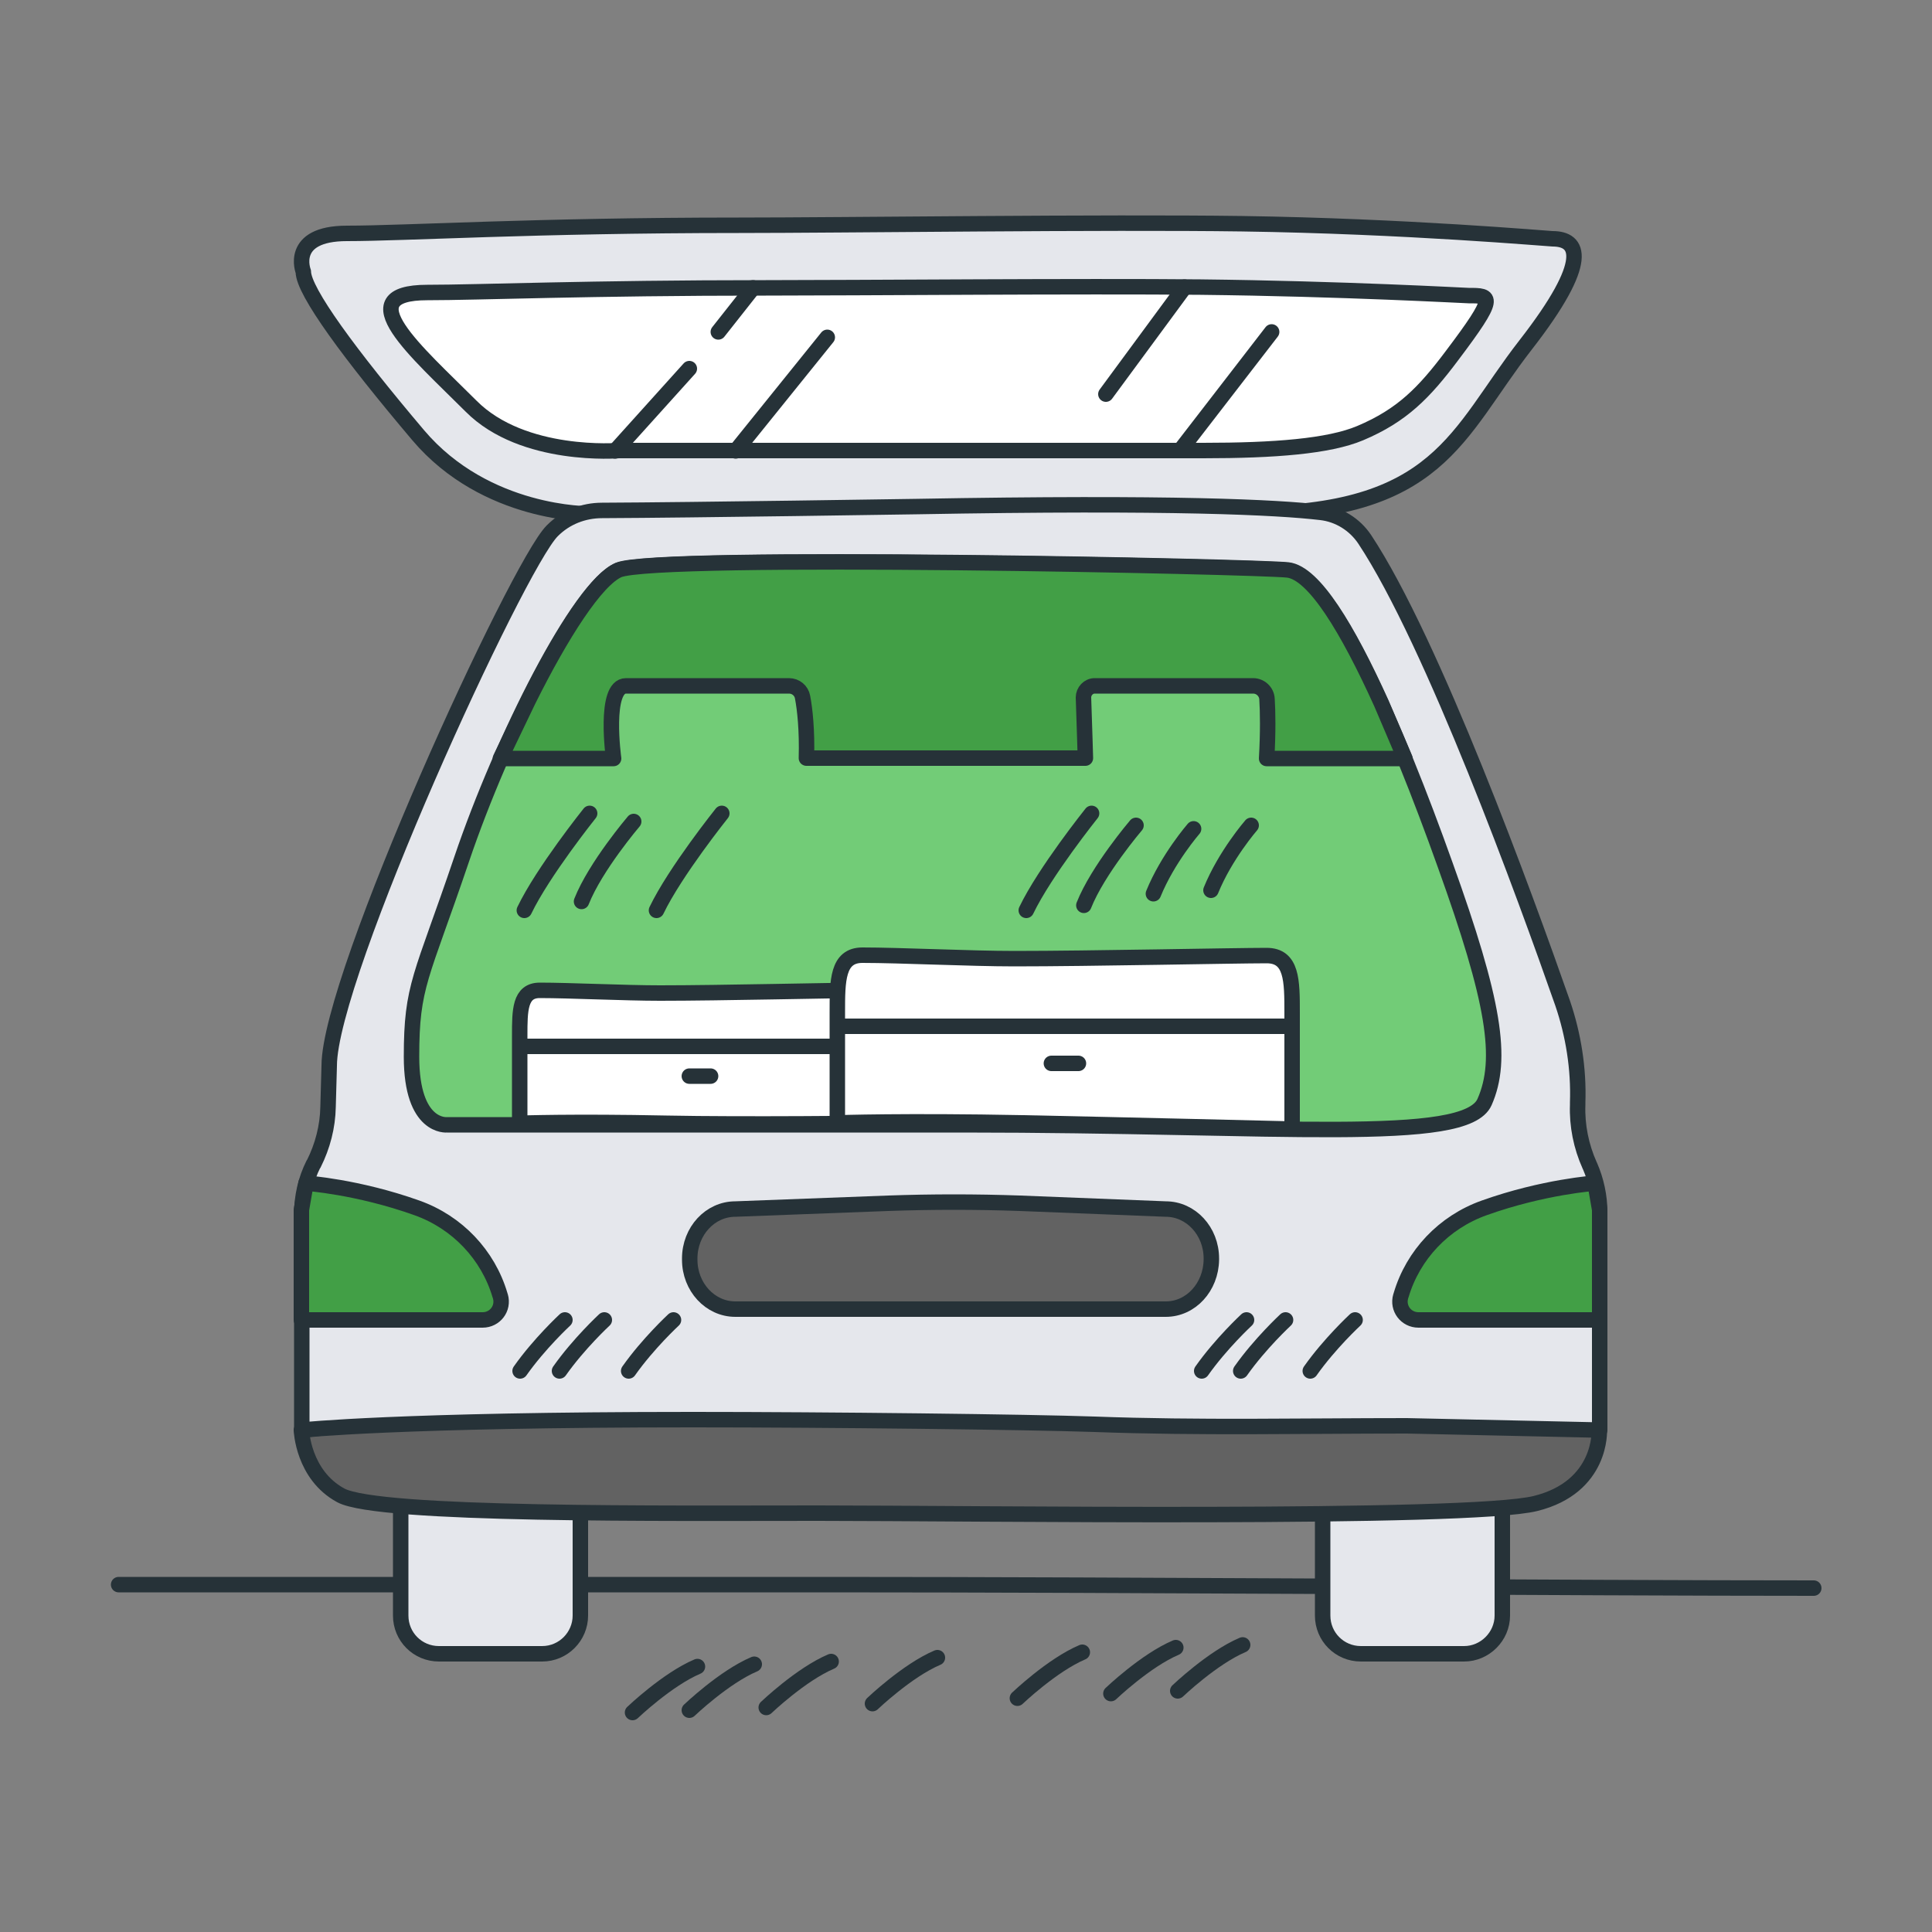 <?xml version="1.0" encoding="UTF-8"?> <svg xmlns="http://www.w3.org/2000/svg" xmlns:xlink="http://www.w3.org/1999/xlink" version="1.1" id="Слой_1" x="0px" y="0px" viewBox="0 0 500 500" xml:space="preserve"><rect x="0" y="0" width="500" height="500" fill="#808080" stroke="none"/> <g> <path fill="none" stroke="#263238" stroke-width="4" stroke-linecap="round" stroke-linejoin="round" stroke-miterlimit="10" d=" M30.7,410.1c0,0,125.5,0,183.5,0c79.8,0,193.9,0.9,255.2,0.9"></path> <g> <path fill="#E5E7EC" stroke="#263238" stroke-width="4" stroke-linejoin="round" stroke-miterlimit="10" d="M78.5,70.3 c0,0-3.9-9.9,11.3-9.9s48.5-2.1,101.4-2.1c26.4,0,95-0.9,130.2-0.4c42.3,0.6,79.6,3.9,80.4,3.9c6.8,0,10.2,5.4-7,27.5 c-17.9,23-22.2,43.7-72.5,43.7s-169.7,0-169.7,0s-26.8,0.4-44.4-20.4S78.5,75.4,78.5,70.3z"></path> <path fill="#E5E7EC" stroke="#263238" stroke-width="4" stroke-linejoin="round" stroke-miterlimit="10" d="M140.3,428h-26.7 c-5.5,0-9.9-4.4-9.9-9.9v-32.4h46.5v32.4C150.2,423.5,145.8,428,140.3,428z"></path> <path fill="#E5E7EC" stroke="#263238" stroke-width="4" stroke-linejoin="round" stroke-miterlimit="10" d="M378.9,428h-26.7 c-5.5,0-9.9-4.4-9.9-9.9v-32.4h46.5v32.4C388.8,423.5,384.3,428,378.9,428z"></path> <path fill="#626262" stroke="#263238" stroke-width="4" stroke-linejoin="round" stroke-miterlimit="10" d="M78,370.1 c0,0,0.4,11.6,10.2,16.9s84.5,4.6,123.6,4.6s168.3,1.8,185.6-2.5s16.5-19,16.5-19S224.2,354.6,78,370.1z"></path> <path fill="#E5E7EC" stroke="#263238" stroke-width="4" stroke-linejoin="round" stroke-miterlimit="10" d="M237.2,131.1 c0,0-57.8,0.9-81.4,1c-4.8,0-9.4,1.8-12.8,5.2c0,0-0.1,0.1-0.1,0.1c-9,9-57.7,115.1-57.7,138.4l-0.3,10.7 c-0.1,5.1-1.4,10.1-3.7,14.7l-0.1,0.1c-2,4-3,8.4-3,12.9v55.9c0,0,25-2.7,101.1-2.7c35.5,0,86.8,0.6,104.1,1.2 c26.9,1,53.9,0.4,80.8,0.4l49.9,1.1v-56.4c0-4.1-0.9-8.2-2.5-11.9l-0.1-0.2c-2.2-4.9-3.3-10.3-3.1-15.7l0-0.6 c0.3-8.7-1.1-17.5-3.9-25.7c-9.7-27.7-33.6-93.4-51.2-120c-2.6-3.9-6.8-6.5-11.4-7C330.7,131.3,303.7,129.9,237.2,131.1z"></path> <path fill="#72CC77" stroke="#263238" stroke-width="4" stroke-linejoin="round" stroke-miterlimit="10" d="M115.7,291.1 c0,0-9.2,1-9.2-17.6c0-18.6,2.5-20.2,13-51.2s30.3-70.4,40.5-74.7s165.4-0.9,173.2,0c11.3,1.3,28.2,40.9,40.8,76.2 c12.7,35.3,15.1,50.3,10.2,61.4c-4.9,11.1-53.2,5.9-134.9,5.9S115.7,291.1,115.7,291.1z"></path> <path fill="#429F46" stroke="#263238" stroke-width="4" stroke-linejoin="round" stroke-miterlimit="10" d="M79.2,306.2 c0,0,13.3,0.9,28.7,6.4c10.4,3.7,18.4,12.1,21.5,22.6c0,0.1,0.1,0.2,0.1,0.3c0.9,3.1-1.4,6.1-4.6,6.1H78l0-28.5L79.2,306.2z"></path> <path fill="#429F46" stroke="#263238" stroke-width="4" stroke-linejoin="round" stroke-miterlimit="10" d="M412.8,306.2 c0,0-13.3,0.9-28.7,6.4c-10.4,3.7-18.4,12.1-21.5,22.6c0,0.1-0.1,0.2-0.1,0.3c-0.9,3.1,1.4,6.1,4.6,6.1H414l0-28.5L412.8,306.2z"></path> <path fill="#626262" stroke="#263238" stroke-width="4" stroke-linejoin="round" stroke-miterlimit="10" d="M301.7,338.8h-54.3 h-57.1c-6.5,0-11.8-5.7-11.8-12.8v-0.3c0-7.1,5.3-12.8,11.8-12.8l39.6-1.5c11.3-0.4,22.6-0.4,34,0l37.8,1.5 c6.5,0,11.8,5.7,11.8,12.8v0.3C313.4,333.1,308.2,338.8,301.7,338.8z"></path> <path fill="#429F46" stroke="#263238" stroke-width="4" stroke-linejoin="round" stroke-miterlimit="10" d="M136.7,181.3 c8.6-17.3,17.6-31.3,23.4-33.8c10.2-4.2,165.4-0.9,173.2,0c6.8,0.8,15.5,15.3,24.2,34.5l6.1,14.3h-35.8c0.4-6.9,0.3-12.2,0.1-15.4 c-0.1-1.9-1.7-3.4-3.6-3.4h-41c-1.6,0-2.9,1.4-2.9,3c0.3,8.6,0.5,15.7,0.5,15.7h-72.2c0.2-7.2-0.4-12.7-1-15.8 c-0.3-1.7-1.8-2.9-3.5-2.9h-42.2c-5.8,0-3.2,18.8-3.2,18.8h-29.3L136.7,181.3z"></path> <path fill="#FFFFFF" stroke="#263238" stroke-width="4" stroke-linejoin="round" stroke-miterlimit="10" d="M227.7,290.7 c0,0-35.5,0.4-55.2,0c-24.2-0.5-38,0-38,0V268c0-6.5,0-11.7,5.2-11.7c7.7,0,22,0.7,31.1,0.7c15.6,0,45-0.7,51.6-0.7 c5.2,0,5.2,5.2,5.2,11.7V290.7z"></path> <path fill="none" stroke="#263238" stroke-width="4" stroke-linecap="round" stroke-linejoin="round" stroke-miterlimit="10" d=" M134.6,270.8c0,0,12.2,0,29.6,0s63.5,0,63.5,0"></path> <line fill="none" stroke="#263238" stroke-width="4" stroke-linecap="round" stroke-linejoin="round" stroke-miterlimit="10" x1="178.4" y1="278.5" x2="183.9" y2="278.5"></line> <path fill="#FFFFFF" stroke="#263238" stroke-width="4" stroke-linejoin="round" stroke-miterlimit="10" d="M334.4,292.2 c0,0-44.8-1.1-69.7-1.6c-30.5-0.6-48,0-48,0V262c0-8.2,0-14.8,6.5-14.8c9.7,0,27.9,0.9,39.3,0.9c19.7,0,56.9-0.8,65.3-0.8 c6.6,0,6.6,6.5,6.6,14.8V292.2z"></path> <path fill="none" stroke="#263238" stroke-width="4" stroke-linejoin="round" stroke-miterlimit="10" d="M216.8,265.6 c0,0,15.4,0,37.5,0s80.2,0,80.2,0"></path> <line fill="none" stroke="#263238" stroke-width="4" stroke-linecap="round" stroke-linejoin="round" stroke-miterlimit="10" x1="272.1" y1="275.2" x2="279.1" y2="275.2"></line> <g> <path fill="none" stroke="#263238" stroke-width="4" stroke-linecap="round" stroke-linejoin="round" stroke-miterlimit="10" d=" M146.2,341.6c0,0-6.6,6.1-11.6,13.2"></path> <path fill="none" stroke="#263238" stroke-width="4" stroke-linecap="round" stroke-linejoin="round" stroke-miterlimit="10" d=" M156.4,341.6c0,0-6.6,6.1-11.6,13.2"></path> <path fill="none" stroke="#263238" stroke-width="4" stroke-linecap="round" stroke-linejoin="round" stroke-miterlimit="10" d=" M174.3,341.6c0,0-6.6,6.1-11.6,13.2"></path> </g> <g> <path fill="none" stroke="#263238" stroke-width="4" stroke-linecap="round" stroke-linejoin="round" stroke-miterlimit="10" d=" M322.6,341.6c0,0-6.6,6.1-11.6,13.2"></path> <path fill="none" stroke="#263238" stroke-width="4" stroke-linecap="round" stroke-linejoin="round" stroke-miterlimit="10" d=" M332.7,341.6c0,0-6.6,6.1-11.6,13.2"></path> <path fill="none" stroke="#263238" stroke-width="4" stroke-linecap="round" stroke-linejoin="round" stroke-miterlimit="10" d=" M350.7,341.6c0,0-6.6,6.1-11.6,13.2"></path> </g> <path fill="none" stroke="#263238" stroke-width="4" stroke-linecap="round" stroke-linejoin="round" stroke-miterlimit="10" d=" M152.6,210.5c0,0-12.1,15.1-16.9,25.1"></path> <path fill="none" stroke="#263238" stroke-width="4" stroke-linecap="round" stroke-linejoin="round" stroke-miterlimit="10" d=" M164,212.6c0,0-9.9,11.6-13.5,20.7"></path> <path fill="none" stroke="#263238" stroke-width="4" stroke-linecap="round" stroke-linejoin="round" stroke-miterlimit="10" d=" M186.8,210.5c0,0-12.1,15.1-16.9,25.1"></path> <path fill="none" stroke="#263238" stroke-width="4" stroke-linecap="round" stroke-linejoin="round" stroke-miterlimit="10" d=" M282.5,210.5c0,0-12.1,15.1-16.9,25.1"></path> <path fill="none" stroke="#263238" stroke-width="4" stroke-linecap="round" stroke-linejoin="round" stroke-miterlimit="10" d=" M294,213.6c0,0-9.9,11.6-13.5,20.7"></path> <path fill="none" stroke="#263238" stroke-width="4" stroke-linecap="round" stroke-linejoin="round" stroke-miterlimit="10" d=" M308.9,214.5c0,0-6.7,7.7-10.4,16.8"></path> <path fill="none" stroke="#263238" stroke-width="4" stroke-linecap="round" stroke-linejoin="round" stroke-miterlimit="10" d=" M323.8,213.6c0,0-6.7,7.7-10.4,16.8"></path> <path fill="#FFFFFF" stroke="#263238" stroke-width="4" stroke-linejoin="round" stroke-miterlimit="10" d="M110.6,75.7 c13.1,0,41.9-1.2,87.6-1.2c22.8,0,82.1-0.5,112.5-0.2c36.5,0.4,68.8,2.2,69.4,2.2c5.9,0,7.4,0-4.3,15.5 c-7.2,9.6-12.9,15.5-23.8,20.1c-8.1,3.4-22.1,4.5-40.7,4.5c-43.5,0-151.1,0-151.1,0s-24.8,2.1-38.3-11.5 C107.9,91.1,89.8,75.7,110.6,75.7z"></path> <line fill="none" stroke="#263238" stroke-width="4" stroke-linecap="round" stroke-linejoin="round" stroke-miterlimit="10" x1="159.2" y1="116.7" x2="178.4" y2="95.4"></line> <line fill="none" stroke="#263238" stroke-width="4" stroke-linecap="round" stroke-linejoin="round" stroke-miterlimit="10" x1="194.9" y1="74.5" x2="185.9" y2="85.9"></line> <line fill="none" stroke="#263238" stroke-width="4" stroke-linecap="round" stroke-linejoin="round" stroke-miterlimit="10" x1="190.4" y1="116.7" x2="214.1" y2="87.3"></line> <line fill="none" stroke="#263238" stroke-width="4" stroke-linecap="round" stroke-linejoin="round" stroke-miterlimit="10" x1="306.6" y1="74.3" x2="286.2" y2="102"></line> <line fill="none" stroke="#263238" stroke-width="4" stroke-linecap="round" stroke-linejoin="round" stroke-miterlimit="10" x1="305.4" y1="116.6" x2="329.1" y2="85.9"></line> </g> <g> <path fill="none" stroke="#263238" stroke-width="4" stroke-linecap="round" stroke-linejoin="round" stroke-miterlimit="10" d=" M163.7,443.2c0,0,9-8.6,16.8-11.9"></path> <path fill="none" stroke="#263238" stroke-width="4" stroke-linecap="round" stroke-linejoin="round" stroke-miterlimit="10" d=" M178.4,442.6c0,0,9-8.6,16.8-11.9"></path> <path fill="none" stroke="#263238" stroke-width="4" stroke-linecap="round" stroke-linejoin="round" stroke-miterlimit="10" d=" M225.8,440.9c0,0,9-8.6,16.8-11.9"></path> <path fill="none" stroke="#263238" stroke-width="4" stroke-linecap="round" stroke-linejoin="round" stroke-miterlimit="10" d=" M263.3,439.5c0,0,9-8.6,16.8-11.9"></path> <path fill="none" stroke="#263238" stroke-width="4" stroke-linecap="round" stroke-linejoin="round" stroke-miterlimit="10" d=" M287.5,438.3c0,0,9-8.6,16.8-11.9"></path> <path fill="none" stroke="#263238" stroke-width="4" stroke-linecap="round" stroke-linejoin="round" stroke-miterlimit="10" d=" M304.8,437.6c0,0,9-8.6,16.8-11.9"></path> <path fill="none" stroke="#263238" stroke-width="4" stroke-linecap="round" stroke-linejoin="round" stroke-miterlimit="10" d=" M198.3,441.9c0,0,9-8.6,16.8-11.9"></path> </g> </g> </svg> 